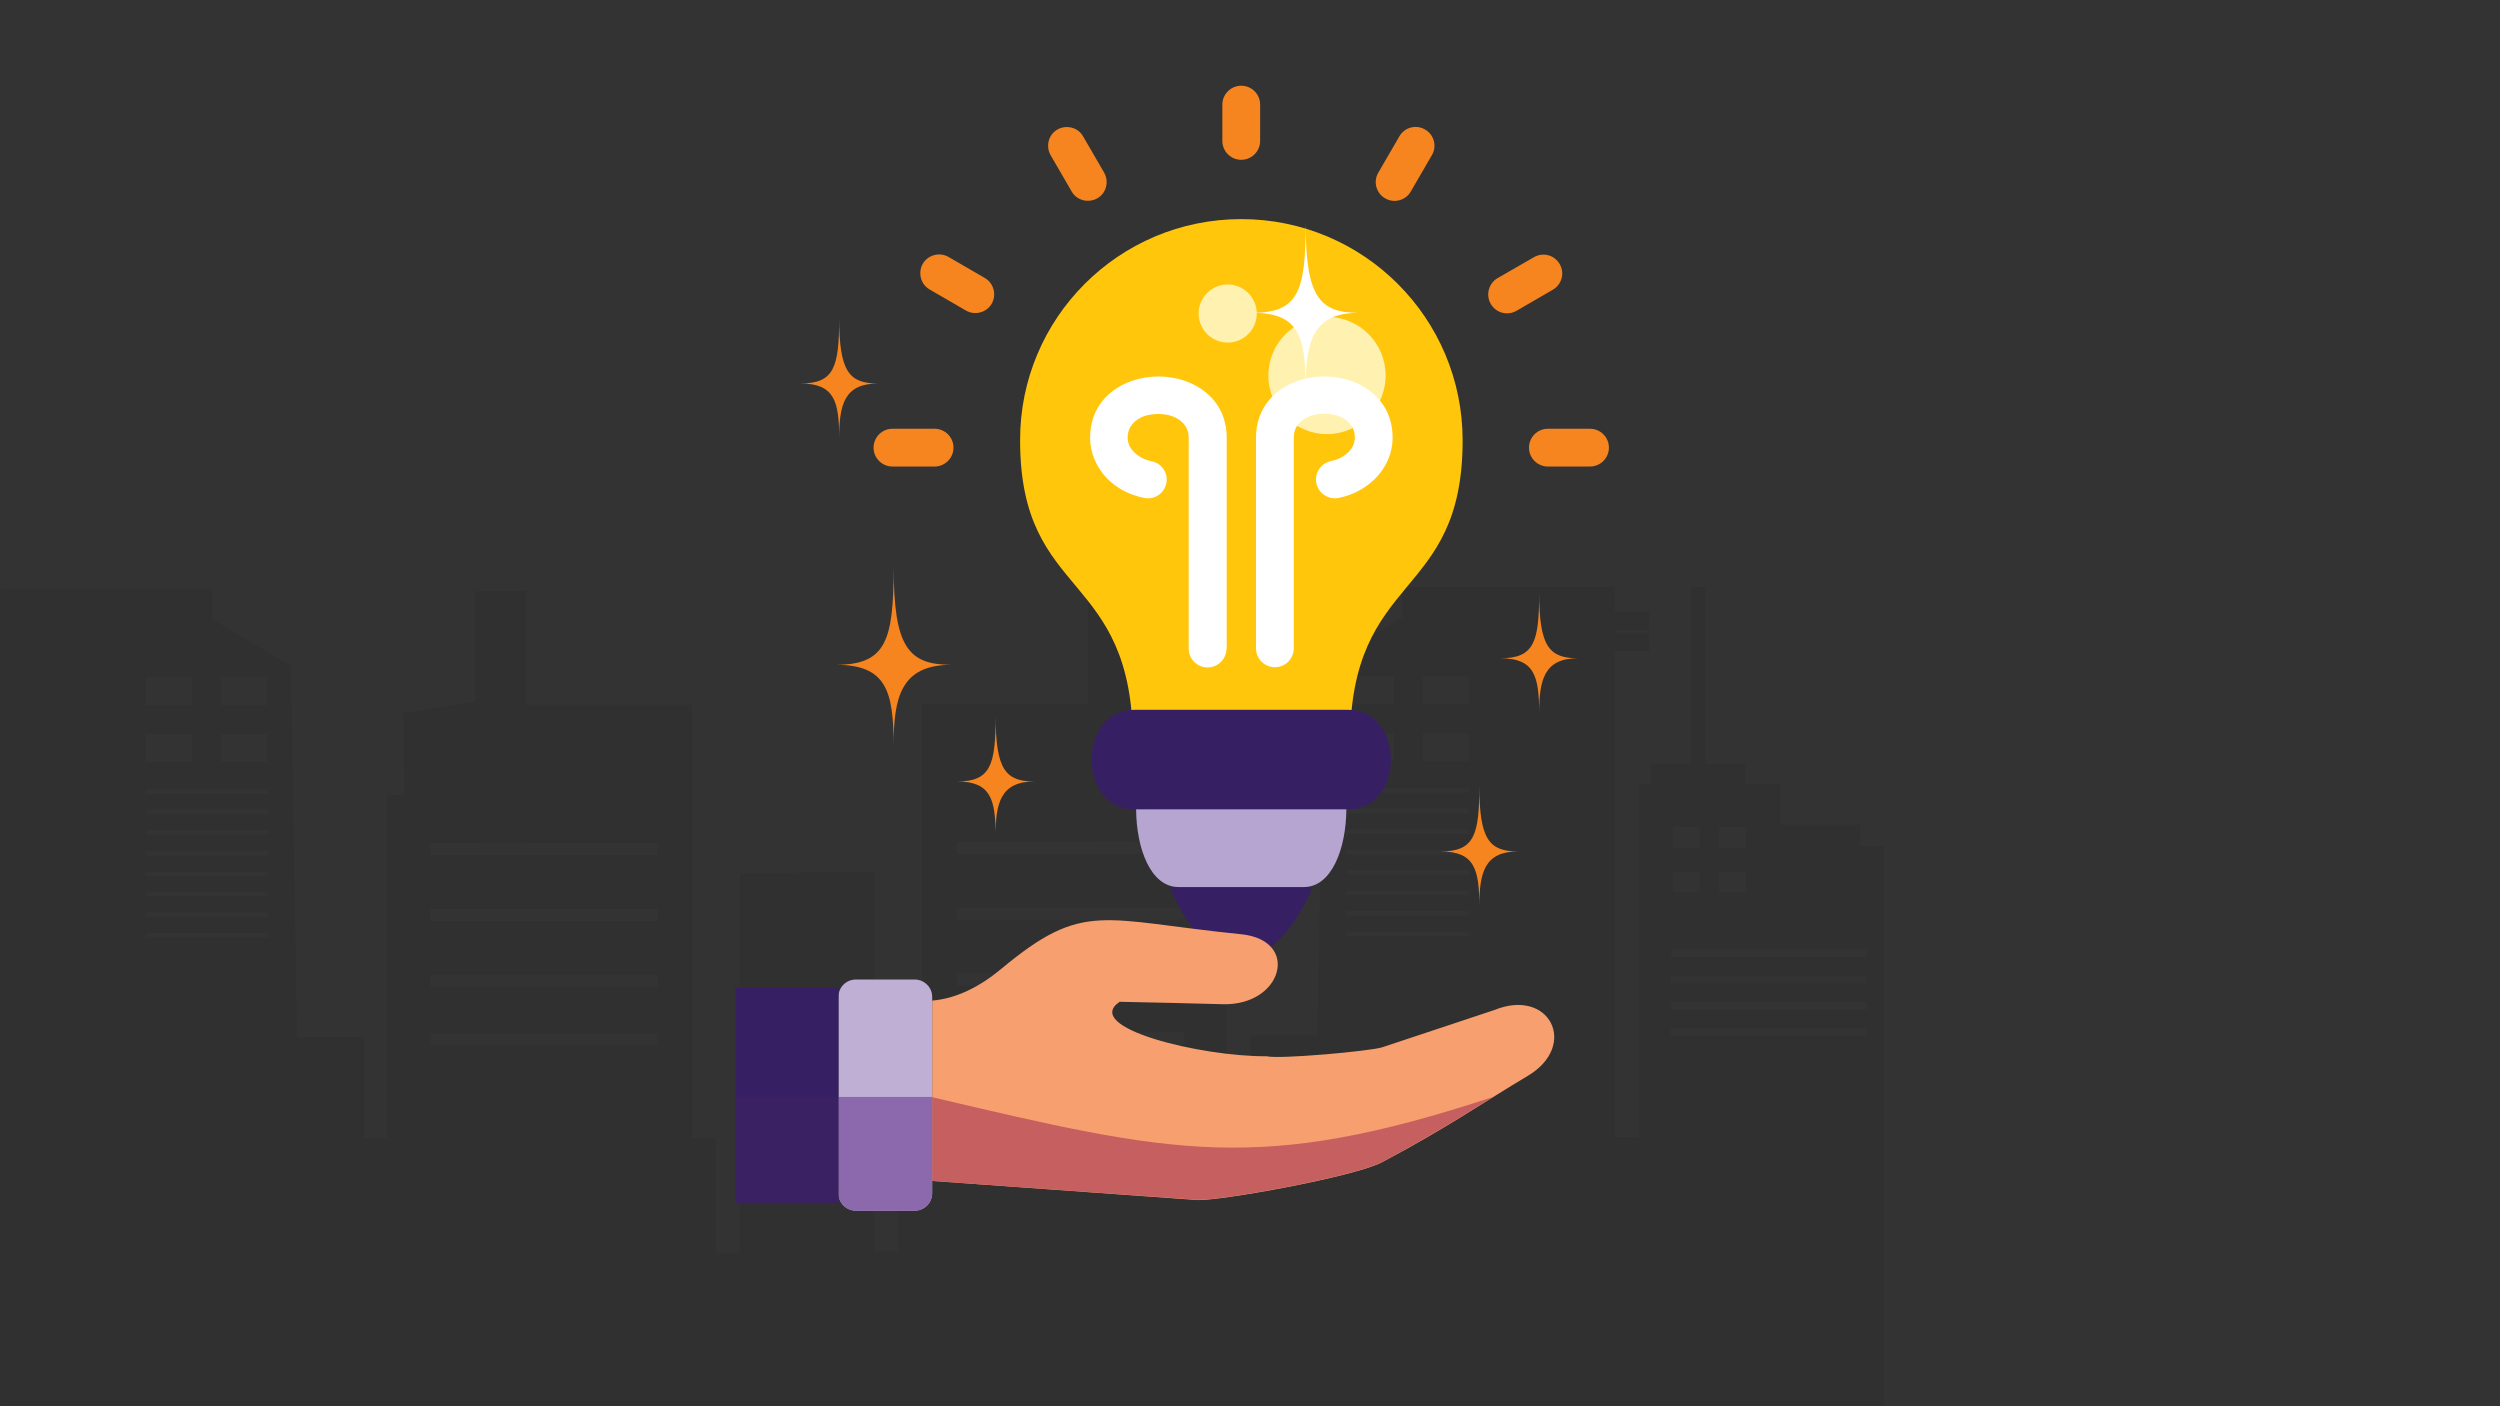 <svg version="1.0" preserveAspectRatio="xMidYMid meet" height="1080" viewBox="0 0 1440 810" zoomAndPan="magnify" width="1920" xmlns:xlink="http://www.w3.org/1999/xlink" xmlns="http://www.w3.org/2000/svg"><rect x="0" y="0" width="1440" height="810" fill="#333333" stroke="none"/><defs><filter id="1627cde014" height="100%" width="100%" y="0%" x="0%"><feColorMatrix color-interpolation-filters="sRGB" values="0 0 0 0 1 0 0 0 0 1 0 0 0 0 1 0 0 0 1 0"></feColorMatrix></filter><mask id="7877903c59"><g filter="url(#1627cde014)"><rect fill-opacity="0.06" height="972" y="-81" fill="#000000" width="1728" x="-144"></rect></g></mask><clipPath id="a4794ba89c"><path clip-rule="nonzero" d="M 0 2 L 1084 2 L 1084 473 L 0 473 Z M 0 2"></path></clipPath><clipPath id="f78a8f5116"><path clip-rule="nonzero" d="M 0 1.137 L 1084.984 1.137 L 1084.984 473 L 0 473 Z M 0 1.137"></path></clipPath><clipPath id="f31084617b"><rect height="473" y="0" width="1086" x="0"></rect></clipPath><clipPath id="3b00903a2a"><path clip-rule="nonzero" d="M 503 49.371 L 926.816 49.371 L 926.816 269 L 503 269 Z M 503 49.371"></path></clipPath><clipPath id="a55d9f709f"><path clip-rule="nonzero" d="M 482 564 L 537 564 L 537 697.371 L 482 697.371 Z M 482 564"></path></clipPath><clipPath id="94625e5a57"><path clip-rule="nonzero" d="M 423.566 568 L 483 568 L 483 693 L 423.566 693 Z M 423.566 568"></path></clipPath><clipPath id="10193c2dd7"><path clip-rule="nonzero" d="M 482 631 L 537 631 L 537 697.371 L 482 697.371 Z M 482 631"></path></clipPath><clipPath id="79dbc8eb74"><path clip-rule="nonzero" d="M 423.566 631 L 483 631 L 483 693 L 423.566 693 Z M 423.566 631"></path></clipPath></defs><g mask="url(#7877903c59)"><g transform="matrix(1, 0, 0, 1, 0, 337)"><g clip-path="url(#f31084617b)"><g clip-path="url(#a4794ba89c)"><path fill-rule="nonzero" fill-opacity="1" d="M 1023.754 152.051 L 1023.754 151.723 L 1069.84 151.723 L 1069.84 139.863 L 1023.754 139.863 L 1023.754 116.473 L 1003.672 116.473 L 1003.672 104.613 L 980.629 104.613 L 980.629 2.816 L 975.691 2.816 L 975.691 104.613 L 952.648 104.613 L 952.648 116.473 L 945.734 116.473 L 945.734 319.738 L 928.289 319.738 L 928.289 36.418 L 948.367 36.418 L 948.367 29.172 L 928.289 29.172 L 928.289 24.559 L 948.367 24.559 L 948.367 17.312 L 928.289 17.312 L 928.289 2.816 L 809.449 2.816 L 809.449 19.617 L 764.02 46.633 L 760.398 261.098 L 721.883 261.098 L 721.883 319.406 L 704.766 319.406 L 704.766 121.746 L 694.891 121.746 L 694.891 131.629 L 694.891 121.746 L 695.551 74.305 L 654.07 67.715 L 654.07 69.035 C 654.07 68.703 654.07 68.047 653.742 67.715 L 654.07 67.715 L 654.07 4.465 L 628.395 4.465 L 628.395 70.023 L 630.699 70.023 L 630.699 75.621 L 628.395 75.621 L 628.395 70.023 L 532.598 70.023 L 532.598 319.738 L 519.102 319.738 L 519.102 385.625 L 501.984 385.625 L 501.984 167.207 L 460.176 167.207 L 460.176 167.867 L 427.586 167.867 L 427.586 386.285 L 410.469 386.285 L 410.469 320.395 L 396.973 320.395 L 396.973 70.68 L 301.176 70.68 L 301.176 76.281 L 298.871 76.281 L 298.871 70.68 L 301.176 70.68 L 301.176 5.125 L 275.5 5.125 L 275.5 68.703 L 275.828 68.703 C 275.5 69.035 275.5 69.691 275.5 70.023 L 275.5 68.703 L 234.023 75.293 L 234.68 122.734 L 234.68 132.617 L 234.68 122.734 L 224.805 122.734 L 224.805 320.395 L 208.016 320.395 L 208.016 262.086 L 169.5 262.086 L 165.879 47.621 L 120.449 20.605 L 120.449 3.805 L 1.613 3.805 L 1.613 18.301 L -18.469 18.301 L -18.469 25.547 L 1.613 25.547 L 1.613 30.16 L -18.469 30.16 L -18.469 37.406 L 1.613 37.406 L 1.613 320.727 L -15.836 320.727 L -15.836 117.461 L -22.746 117.461 L -22.746 105.602 L -45.789 105.602 L -45.789 3.805 L -50.73 3.805 L -50.73 105.602 L -73.773 105.602 L -73.773 117.461 L -93.852 117.461 L -93.852 140.852 L -139.941 140.852 L -139.941 152.711 L -93.852 152.711 L -93.852 153.043 L -191.293 153.043 L -191.293 164.902 L -210.059 164.902 L -210.059 293.051 L -267.336 293.051 L -267.336 164.902 L -275.566 164.902 L -275.566 155.676 L -296.633 155.676 L -296.633 164.902 L -351.609 164.902 L -351.609 386.613 L -368.398 386.613 L -368.398 349.387 L -391.77 349.387 L -394.734 174.785 L -436.211 154.688 L -436.211 140.852 L -459.914 140.852 L -459.914 232.438 L -446.746 232.438 L -446.746 247.59 L -459.914 247.59 L -459.914 258.133 L -446.746 258.133 L -446.746 273.285 L -465.512 273.285 L -465.512 258.133 L -459.914 258.133 L -460.242 247.59 L -465.512 247.59 L -465.512 232.438 L -460.57 232.438 L -461.559 169.184 L -514.23 191.914 L -511.598 349.387 L -551.43 349.387 L -551.43 477.539 L -562.621 477.539 L -562.621 653.457 L 1083.336 653.457 L 1083.336 152.055 L 1023.754 152.055 Z M 988.531 137.887 L 1007.293 137.887 L 1007.293 153.043 L 988.531 153.043 Z M 988.531 163.582 L 1007.293 163.582 L 1007.293 178.738 L 988.531 178.738 Z M 961.867 137.887 L 980.629 137.887 L 980.629 153.043 L 961.867 153.043 Z M 961.867 163.582 L 980.629 163.582 L 980.629 178.738 L 961.867 178.738 Z M 960.879 208.387 L 1077.082 208.387 L 1077.082 215.965 L 960.879 215.965 Z M 960.547 223.539 L 1076.754 223.539 L 1076.754 231.117 L 960.547 231.117 Z M 960.547 238.695 L 1076.754 238.695 L 1076.754 246.273 L 960.547 246.273 Z M 960.547 253.848 L 1076.754 253.848 L 1076.754 261.426 L 960.547 261.426 Z M 773.898 192.246 L 773.898 186.312 L 847.637 186.312 L 847.637 192.246 Z M 847.637 198.176 L 847.637 204.105 L 773.898 204.105 L 773.898 198.176 Z M 773.898 180.383 L 773.898 174.453 L 847.637 174.453 L 847.637 180.383 Z M 774.227 168.523 L 774.227 162.594 L 847.965 162.594 L 847.965 168.523 Z M 817.68 50.914 L 847.637 50.914 L 847.637 70.352 L 817.68 70.352 Z M 817.68 83.859 L 847.637 83.859 L 847.637 103.297 L 817.68 103.297 Z M 774.555 50.914 L 804.512 50.914 L 804.512 70.352 L 774.555 70.352 Z M 774.555 83.859 L 804.512 83.859 L 804.512 103.297 L 774.555 103.297 Z M 774.227 115.484 L 847.965 115.484 L 847.965 121.414 L 774.227 121.414 Z M 773.566 127.344 L 847.305 127.344 L 847.305 133.273 L 773.566 133.273 Z M 773.566 139.203 L 847.305 139.203 L 847.305 145.133 L 773.566 145.133 Z M 773.566 151.062 L 847.305 151.062 L 847.305 156.996 L 773.566 156.996 Z M 642.551 66.398 L 643.867 66.727 C 642.879 67.387 642.551 68.375 642.551 69.363 Z M 642.551 70.68 C 642.551 73.316 644.855 74.965 647.816 74.965 L 648.805 74.965 C 651.766 74.965 654.07 72.988 654.07 70.68 L 654.07 75.293 L 642.219 75.293 Z M 549.387 146.453 L 628.395 146.453 L 628.395 146.121 L 654.07 146.121 L 654.07 146.453 L 683.699 146.453 L 683.699 156.664 L 549.387 156.664 Z M 654.398 177.09 L 654.398 178.738 L 628.723 178.738 L 628.723 177.09 Z M 549.387 184.336 L 683.699 184.336 L 683.699 194.551 L 549.387 194.551 Z M 549.387 222.223 L 683.699 222.223 L 683.699 232.438 L 549.387 232.438 Z M 549.387 256.156 L 683.699 256.156 L 683.699 266.367 L 549.387 266.367 Z M 287.352 67.059 L 287.352 70.023 C 287.352 69.035 286.691 68.047 286.035 67.387 Z M 275.828 71.668 C 275.828 73.977 278.133 75.953 281.098 75.953 L 282.086 75.953 C 285.047 75.953 287.352 73.977 287.352 71.668 L 287.352 76.609 L 275.5 76.609 L 275.5 71.668 Z M 246.203 147.109 L 275.828 147.109 L 275.828 146.781 L 301.508 146.781 L 301.508 147.109 L 380.512 147.109 L 380.512 157.324 L 246.203 157.324 Z M 301.508 177.75 L 301.508 179.395 L 275.828 179.395 L 275.828 177.75 Z M 246.203 184.996 L 380.512 184.996 L 380.512 195.211 L 246.203 195.211 Z M 246.203 222.883 L 380.512 222.883 L 380.512 233.094 L 246.203 233.094 Z M 246.203 256.812 L 380.512 256.812 L 380.512 267.027 L 246.203 267.027 Z M 82.266 192.902 L 82.266 186.973 L 156.004 186.973 L 156.004 192.902 Z M 156.332 198.832 L 156.332 204.762 L 82.594 204.762 L 82.594 198.832 Z M 82.266 181.043 L 82.266 175.113 L 156.004 175.113 L 156.004 181.043 Z M 82.594 145.465 L 82.594 139.535 L 156.332 139.535 L 156.332 145.465 Z M 156.332 151.723 L 156.332 157.652 L 82.594 157.652 L 82.594 151.723 Z M 82.594 133.605 L 82.594 127.676 L 156.332 127.676 L 156.332 133.605 Z M 125.719 51.574 L 155.676 51.574 L 155.676 71.012 L 125.719 71.012 Z M 125.719 84.188 L 155.676 84.188 L 155.676 103.625 L 125.719 103.625 Z M 82.266 51.574 L 112.223 51.574 L 112.223 71.012 L 82.266 71.012 Z M 82.266 84.188 L 112.223 84.188 L 112.223 103.625 L 82.266 103.625 Z M 82.266 116.145 L 156.004 116.145 L 156.004 122.074 L 82.266 122.074 Z M 81.938 163.582 L 155.676 163.582 L 155.676 169.512 L 81.938 169.512 Z M -146.523 246.93 L -146.523 239.355 L -30.32 239.355 L -30.32 246.93 Z M -30.32 254.508 L -30.32 262.086 L -146.523 262.086 L -146.523 254.508 Z M -146.523 231.777 L -146.523 224.199 L -30.32 224.199 L -30.32 231.777 Z M -50.398 138.547 L -31.637 138.547 L -31.637 153.699 L -50.398 153.699 Z M -50.398 164.242 L -31.637 164.242 L -31.637 179.395 L -50.398 179.395 Z M -77.062 138.547 L -58.301 138.547 L -58.301 153.699 L -77.062 153.699 Z M -77.062 164.242 L -58.301 164.242 L -58.301 179.395 L -77.062 179.395 Z M -147.18 209.047 L -30.977 209.047 L -30.977 216.621 L -147.18 216.621 Z M -305.195 186.973 L -286.43 186.973 L -286.43 202.129 L -305.195 202.129 Z M -305.195 212.668 L -286.43 212.668 L -286.43 227.824 L -305.195 227.824 Z M -332.188 186.973 L -313.422 186.973 L -313.422 202.129 L -332.188 202.129 Z M -332.188 212.668 L -313.422 212.668 L -313.422 227.824 L -332.188 227.824 Z M -465.512 283.5 L -446.746 283.5 L -446.746 298.652 L -465.512 298.652 Z M -465.512 310.512 L -446.746 310.512 L -446.746 325.668 L -465.512 325.668 Z M -492.504 298.652 L -492.504 283.5 L -473.738 283.5 L -473.738 298.652 Z M -473.738 310.512 L -473.738 325.668 L -492.504 325.668 L -492.504 310.512 Z M -492.504 272.629 L -492.504 257.473 L -473.738 257.473 L -473.738 272.629 Z M -502.707 232.105 L -492.504 232.105 L -492.504 231.777 L -473.738 231.777 L -473.738 246.93 L -483.945 246.93 L -483.945 247.262 L -502.707 247.262 Z M -502.707 232.105" fill="#000000"></path></g><g clip-path="url(#f78a8f5116)"><path stroke-miterlimit="10" stroke-opacity="1" stroke-width="1" stroke="#000000" d="M 481.9 347.799 L 481.9 347.7 L 495.9 347.7 L 495.9 344.1 L 481.9 344.1 L 481.9 337 L 475.8 337 L 475.8 333.4 L 468.8 333.4 L 468.8 302.5 L 467.3 302.5 L 467.3 333.4 L 460.3 333.4 L 460.3 337 L 458.2 337 L 458.2 398.7 L 452.9 398.7 L 452.9 312.699 L 459 312.699 L 459 310.5 L 452.9 310.5 L 452.9 309.1 L 459 309.1 L 459 306.9 L 452.9 306.9 L 452.9 302.5 L 416.8 302.5 L 416.8 307.6 L 403 315.8 L 401.9 380.9 L 390.199 380.9 L 390.199 398.6 L 385 398.6 L 385 338.601 L 382 338.601 L 382 341.6 L 382 338.601 L 382.2 324.2 L 369.6 322.2 L 369.6 322.6 C 369.6 322.5 369.6 322.3 369.5 322.2 L 369.6 322.2 L 369.6 303 L 361.8 303 L 361.8 322.9 L 362.5 322.9 L 362.5 324.599 L 361.8 324.599 L 361.8 322.9 L 332.7 322.9 L 332.7 398.7 L 328.6 398.7 L 328.6 418.7 L 323.4 418.7 L 323.4 352.4 L 310.7 352.4 L 310.7 352.6 L 300.8 352.6 L 300.8 418.9 L 295.6 418.9 L 295.6 398.9 L 291.5 398.9 L 291.5 323.1 L 262.399 323.1 L 262.399 324.8 L 261.699 324.8 L 261.699 323.1 L 262.399 323.1 L 262.399 303.201 L 254.6 303.201 L 254.6 322.5 L 254.699 322.5 C 254.6 322.6 254.6 322.8 254.6 322.9 L 254.6 322.5 L 242 324.5 L 242.2 338.901 L 242.2 341.9 L 242.2 338.901 L 239.2 338.901 L 239.2 398.9 L 234.1 398.9 L 234.1 381.2 L 222.4 381.2 L 221.3 316.1 L 207.499 307.9 L 207.499 302.8 L 171.4 302.8 L 171.4 307.2 L 165.3 307.2 L 165.3 309.4 L 171.4 309.4 L 171.4 310.8 L 165.3 310.8 L 165.3 312.999 L 171.4 312.999 L 171.4 399 L 166.099 399 L 166.099 337.3 L 164 337.3 L 164 333.7 L 157 333.7 L 157 302.8 L 155.499 302.8 L 155.499 333.7 L 148.499 333.7 L 148.499 337.3 L 142.4 337.3 L 142.4 344.4 L 128.399 344.4 L 128.399 348 L 142.4 348 L 142.4 348.101 L 112.8 348.101 L 112.8 351.7 L 107.1 351.7 L 107.1 390.599 L 89.7 390.599 L 89.7 351.7 L 87.2 351.7 L 87.2 348.9 L 80.801 348.9 L 80.801 351.7 L 64.1 351.7 L 64.1 419 L 59 419 L 59 407.7 L 51.9 407.7 L 51 354.7 L 38.4 348.6 L 38.4 344.4 L 31.2 344.4 L 31.2 372.201 L 35.2 372.201 L 35.2 376.8 L 31.2 376.8 L 31.2 380 L 35.2 380 L 35.2 384.6 L 29.499 384.6 L 29.499 380 L 31.2 380 L 31.1 376.8 L 29.499 376.8 L 29.499 372.201 L 31.001 372.201 L 30.7 353 L 14.7 359.9 L 15.5 407.7 L 3.4 407.7 L 3.4 446.6 L 0 446.6 L 0 499.999 L 500 499.999 L 500 347.801 L 481.9 347.801 Z M 471.2 343.5 L 476.9 343.5 L 476.9 348.101 L 471.2 348.101 Z M 471.2 351.3 L 476.9 351.3 L 476.9 355.9 L 471.2 355.9 Z M 463.101 343.5 L 468.8 343.5 L 468.8 348.101 L 463.101 348.101 Z M 463.101 351.3 L 468.8 351.3 L 468.8 355.9 L 463.101 355.9 Z M 462.8 364.9 L 498.1 364.9 L 498.1 367.2 L 462.8 367.2 Z M 462.7 369.499 L 498 369.499 L 498 371.8 L 462.7 371.8 Z M 462.7 374.1 L 498 374.1 L 498 376.4 L 462.7 376.4 Z M 462.7 378.699 L 498 378.699 L 498 381 L 462.7 381 Z M 406.001 360.001 L 406.001 358.199 L 428.4 358.199 L 428.4 360.001 Z M 428.4 361.8 L 428.4 363.6 L 406.001 363.6 L 406.001 361.8 Z M 406.001 356.4 L 406.001 354.6 L 428.4 354.6 L 428.4 356.4 Z M 406.1 352.8 L 406.1 351 L 428.5 351 L 428.5 352.8 Z M 419.3 317.1 L 428.4 317.1 L 428.4 323 L 419.3 323 Z M 419.3 327.1 L 428.4 327.1 L 428.4 333 L 419.3 333 Z M 406.2 317.1 L 415.3 317.1 L 415.3 323 L 406.2 323 Z M 406.2 327.1 L 415.3 327.1 L 415.3 333 L 406.2 333 Z M 406.1 336.7 L 428.5 336.7 L 428.5 338.5 L 406.1 338.5 Z M 405.9 340.3 L 428.299 340.3 L 428.299 342.1 L 405.9 342.1 Z M 405.9 343.9 L 428.299 343.9 L 428.299 345.699 L 405.9 345.699 Z M 405.9 347.499 L 428.299 347.499 L 428.299 349.301 L 405.9 349.301 Z M 366.1 321.8 L 366.5 321.9 C 366.2 322.1 366.1 322.4 366.1 322.7 Z M 366.1 323.1 C 366.1 323.9 366.801 324.4 367.7 324.4 L 368 324.4 C 368.9 324.4 369.6 323.8 369.6 323.1 L 369.6 324.5 L 366 324.5 Z M 337.8 346.1 L 361.8 346.1 L 361.8 345.999 L 369.6 345.999 L 369.6 346.1 L 378.6 346.1 L 378.6 349.2 L 337.8 349.2 Z M 369.699 355.4 L 369.699 355.9 L 361.9 355.9 L 361.9 355.4 Z M 337.8 357.599 L 378.6 357.599 L 378.6 360.7 L 337.8 360.7 Z M 337.8 369.1 L 378.6 369.1 L 378.6 372.201 L 337.8 372.201 Z M 337.8 379.4 L 378.6 379.4 L 378.6 382.5 L 337.8 382.5 Z M 258.2 322 L 258.2 322.9 C 258.2 322.6 257.999 322.3 257.8 322.1 Z M 254.699 323.4 C 254.699 324.1 255.4 324.7 256.3 324.7 L 256.6 324.7 C 257.5 324.7 258.2 324.1 258.2 323.4 L 258.2 324.899 L 254.6 324.899 L 254.6 323.4 Z M 245.7 346.299 L 254.699 346.299 L 254.699 346.2 L 262.5 346.2 L 262.5 346.299 L 286.5 346.299 L 286.5 349.4 L 245.7 349.4 Z M 262.5 355.6 L 262.5 356.1 L 254.699 356.1 L 254.699 355.6 Z M 245.7 357.8 L 286.5 357.8 L 286.5 360.901 L 245.7 360.901 Z M 245.7 369.3 L 286.5 369.3 L 286.5 372.4 L 245.7 372.4 Z M 245.7 379.599 L 286.5 379.599 L 286.5 382.7 L 245.7 382.7 Z M 195.9 360.2 L 195.9 358.4 L 218.3 358.4 L 218.3 360.2 Z M 218.4 362 L 218.4 363.8 L 196 363.8 L 196 362 Z M 195.9 356.6 L 195.9 354.8 L 218.3 354.8 L 218.3 356.6 Z M 196 345.8 L 196 344 L 218.4 344 L 218.4 345.8 Z M 218.4 347.7 L 218.4 349.5 L 196 349.5 L 196 347.7 Z M 196 342.2 L 196 340.4 L 218.4 340.4 L 218.4 342.2 Z M 209.1 317.3 L 218.2 317.3 L 218.2 323.2 L 209.1 323.2 Z M 209.1 327.2 L 218.2 327.2 L 218.2 333.1 L 209.1 333.1 Z M 195.9 317.3 L 205 317.3 L 205 323.2 L 195.9 323.2 Z M 195.9 327.2 L 205 327.2 L 205 333.1 L 195.9 333.1 Z M 195.9 336.9 L 218.3 336.9 L 218.3 338.7 L 195.9 338.7 Z M 195.8 351.3 L 218.2 351.3 L 218.2 353.1 L 195.8 353.1 Z M 126.4 376.6 L 126.4 374.3 L 161.699 374.3 L 161.699 376.6 Z M 161.699 378.9 L 161.699 381.2 L 126.4 381.2 L 126.4 378.9 Z M 126.4 372 L 126.4 369.7 L 161.699 369.7 L 161.699 372 Z M 155.6 343.7 L 161.3 343.7 L 161.3 348.3 L 155.6 348.3 Z M 155.6 351.5 L 161.3 351.5 L 161.3 356.1 L 155.6 356.1 Z M 147.5 343.7 L 153.2 343.7 L 153.2 348.3 L 147.5 348.3 Z M 147.5 351.5 L 153.2 351.5 L 153.2 356.1 L 147.5 356.1 Z M 126.201 365.1 L 161.5 365.1 L 161.5 367.4 L 126.201 367.4 Z M 78.199 358.4 L 83.9 358.4 L 83.9 363 L 78.199 363 Z M 78.199 366.2 L 83.9 366.2 L 83.9 370.8 L 78.199 370.8 Z M 70 358.4 L 75.7 358.4 L 75.7 363 L 70 363 Z M 70 366.2 L 75.7 366.2 L 75.7 370.8 L 70 370.8 Z M 29.499 387.7 L 35.2 387.7 L 35.2 392.3 L 29.499 392.3 Z M 29.499 395.9 L 35.2 395.9 L 35.2 400.5 L 29.499 400.5 Z M 21.3 392.3 L 21.3 387.7 L 27 387.7 L 27 392.3 Z M 27 395.9 L 27 400.5 L 21.3 400.5 L 21.3 395.9 Z M 21.3 384.4 L 21.3 379.8 L 27 379.8 L 27 384.4 Z M 18.2 372.1 L 21.3 372.1 L 21.3 372 L 27 372 L 27 376.6 L 23.9 376.6 L 23.9 376.7 L 18.2 376.7 Z M 18.2 372.1" stroke-linejoin="miter" fill="none" transform="matrix(3.292, 0, 0, 3.294, -562.621, -993.736)" stroke-linecap="butt"></path></g></g></g></g><g clip-path="url(#3b00903a2a)"><path fill-rule="nonzero" fill-opacity="1" d="M 915.852 246.965 C 921.852 246.965 926.734 251.848 926.734 257.844 C 926.734 263.84 921.852 268.719 915.852 268.719 L 891.578 268.719 C 885.578 268.719 880.695 263.84 880.695 257.844 C 880.695 251.848 885.578 246.965 891.578 246.965 Z M 514.055 268.719 C 508.055 268.719 503.172 263.84 503.172 257.844 C 503.172 251.848 508.055 246.965 514.055 246.965 L 538.328 246.965 C 544.328 246.965 549.211 251.848 549.211 257.844 C 549.211 263.84 544.328 268.719 538.328 268.719 Z M 535.539 166.785 C 530.379 163.855 528.562 157.164 531.492 152.004 C 534.422 146.844 541.121 145.031 546.281 147.961 L 567.211 160.094 C 572.371 163.02 574.184 169.715 571.254 174.875 C 568.324 180.031 561.629 181.844 556.465 178.918 Z M 605.156 89.395 C 602.227 84.234 603.902 77.539 609.062 74.613 C 614.227 71.684 620.922 73.355 623.852 78.516 L 635.988 99.434 C 638.918 104.594 637.246 111.285 632.082 114.215 C 626.922 117.145 620.223 115.469 617.293 110.309 Z M 704.07 60.25 C 704.07 54.254 708.953 49.371 714.953 49.371 C 720.953 49.371 725.836 54.254 725.836 60.25 L 725.836 81.168 C 725.836 87.164 720.953 92.043 714.953 92.043 C 708.953 92.043 704.07 87.164 704.07 81.168 Z M 806.055 78.516 C 808.984 73.355 815.684 71.543 820.844 74.613 C 826.008 77.539 827.82 84.234 824.75 89.395 L 812.613 110.309 C 809.684 115.469 802.984 117.281 797.824 114.215 C 792.664 111.285 790.848 104.594 793.918 99.434 Z M 883.625 148.102 C 888.785 145.172 895.344 146.844 898.414 152.145 C 901.344 157.305 899.668 163.855 894.367 166.926 L 873.441 179.055 C 868.277 181.984 861.723 180.312 858.652 175.012 C 855.723 169.852 857.395 163.301 862.559 160.23 Z M 883.625 148.102" fill="#f6851f"></path></g><path fill-rule="evenodd" fill-opacity="1" d="M 714.953 126.207 C 785.406 126.207 842.469 183.238 842.469 253.66 C 842.469 346.809 777.594 328.402 777.594 428.383 L 652.59 428.383 C 652.59 327.566 587.578 346.531 587.578 253.66 C 587.438 183.238 644.5 126.207 714.953 126.207 Z M 714.953 126.207" fill="#ffc60b"></path><path fill-rule="evenodd" fill-opacity="1" d="M 673.656 510.934 C 696.676 564.762 733.09 564.762 756.109 510.934 Z M 673.656 510.934" fill="#362063"></path><path fill-rule="evenodd" fill-opacity="1" d="M 653.148 408.863 L 776.758 408.863 C 809.266 408.863 809.266 466.172 776.758 466.172 L 653.148 466.172 C 620.645 466.172 620.645 408.863 653.148 408.863 Z M 653.148 408.863" fill="#362063"></path><path fill-rule="evenodd" fill-opacity="1" d="M 775.504 466.172 C 775.363 488.625 767.133 510.934 751.086 510.934 L 678.82 510.934 C 662.777 510.934 654.543 488.762 654.406 466.172 Z M 775.504 466.172" fill="#b5a5d0"></path><path fill-rule="evenodd" fill-opacity="1" d="M 764.34 182.543 C 783.035 182.543 798.102 197.602 798.102 216.289 C 798.102 234.973 782.895 250.035 764.34 250.035 C 745.785 250.035 730.578 234.836 730.578 216.289 C 730.578 197.742 745.645 182.543 764.34 182.543 Z M 764.34 182.543" fill="#fff2b0"></path><path fill-rule="evenodd" fill-opacity="1" d="M 707.141 163.855 C 716.348 163.855 723.883 171.387 723.883 180.59 C 723.883 189.934 716.348 197.324 707.141 197.324 C 697.934 197.324 690.398 189.793 690.398 180.59 C 690.398 171.387 697.934 163.855 707.141 163.855 Z M 707.141 163.855" fill="#fff2b0"></path><path fill-rule="nonzero" fill-opacity="1" d="M 706.441 373.582 C 706.441 379.578 701.559 384.457 695.562 384.457 C 689.562 384.457 684.68 379.578 684.68 373.582 L 684.68 252.125 C 684.68 245.711 680.492 241.668 675.191 239.715 C 672.82 238.879 670.031 238.461 667.102 238.461 C 664.172 238.461 661.52 238.879 659.008 239.715 C 653.707 241.668 649.523 245.711 649.523 252.125 C 649.523 255.055 650.777 257.98 653.012 260.215 C 655.52 262.863 659.148 264.816 663.195 265.652 C 669.055 266.766 672.961 272.344 671.844 278.203 C 670.727 284.059 665.148 287.965 659.289 286.848 C 650.5 285.176 642.688 280.992 637.105 274.996 C 631.387 268.719 627.898 260.77 627.898 252.125 C 627.898 234.973 638.5 224.098 652.031 219.355 C 656.918 217.684 662.078 216.848 667.238 216.848 C 672.402 216.848 677.562 217.684 682.445 219.355 C 695.98 224.098 706.582 234.973 706.582 252.125 L 706.582 373.582 Z M 770.898 286.848 C 765.039 287.965 759.32 284.059 758.203 278.203 C 757.086 272.344 760.992 266.629 766.852 265.512 C 771.039 264.676 774.527 262.723 777.035 260.074 C 779.129 257.844 780.387 255.055 780.387 251.984 C 780.387 245.57 776.199 241.527 770.898 239.574 C 768.387 238.738 765.734 238.32 762.805 238.32 C 759.875 238.32 757.227 238.738 754.715 239.574 C 749.414 241.527 745.227 245.57 745.227 251.984 L 745.227 373.441 C 745.227 379.438 740.344 384.32 734.348 384.32 C 728.348 384.32 723.465 379.438 723.465 373.441 L 723.465 252.125 C 723.465 234.973 734.066 224.098 747.602 219.355 C 752.484 217.684 757.645 216.848 762.805 216.848 C 767.828 216.848 773.129 217.684 778.012 219.355 C 791.547 224.098 802.148 234.973 802.148 252.125 C 802.148 260.77 798.66 268.582 792.941 274.855 C 787.223 280.852 779.547 285.176 770.898 286.848 Z M 770.898 286.848" fill="#ffffff"></path><path fill-rule="evenodd" fill-opacity="1" d="M 536.934 576.336 C 550.605 575.219 564.141 568.527 576.555 558.207 C 624.41 518.324 634.316 530.039 714.953 538.125 C 749.133 541.613 738.809 579.262 704.488 578.426 C 684.68 577.867 664.867 577.449 644.918 577.031 C 622.875 591.953 691.793 608.688 729.602 608.406 C 736.578 610.219 789.312 605.48 796.148 603.246 L 860.746 581.773 C 892.555 568.805 909.434 602.133 879.996 619.703 C 854.465 634.902 832.703 650.102 796.012 669.484 C 779.688 677.988 702.535 691.797 689.703 691.238 L 536.934 680.223 Z M 536.934 576.336" fill="#f89f6f"></path><g clip-path="url(#a55d9f709f)"><path fill-rule="evenodd" fill-opacity="1" d="M 492.988 564.203 L 526.891 564.203 C 532.332 564.203 536.934 568.664 536.934 574.105 L 536.934 687.332 C 536.934 692.77 532.469 697.371 526.891 697.371 L 492.988 697.371 C 487.547 697.371 482.945 692.91 482.945 687.332 L 482.945 574.105 C 482.945 568.664 487.406 564.203 492.988 564.203 Z M 492.988 564.203" fill="#bfafd5"></path></g><g clip-path="url(#94625e5a57)"><path fill-rule="evenodd" fill-opacity="1" d="M 423.648 568.945 L 482.945 568.945 L 482.945 692.77 L 423.648 692.77 Z M 423.648 568.945" fill="#362063"></path></g><path fill-rule="evenodd" fill-opacity="1" d="M 860.047 631.832 C 841.77 643.129 822.938 655.121 796.012 669.344 C 779.688 677.852 702.535 691.656 689.703 691.098 C 638.781 687.473 587.855 683.848 536.934 680.223 C 536.934 664.184 536.934 648.008 536.934 631.973 C 676.168 664.742 725.277 676.316 860.047 631.832 Z M 860.047 631.832" fill="#c65f5f"></path><g clip-path="url(#10193c2dd7)"><path fill-rule="evenodd" fill-opacity="1" d="M 536.934 631.832 L 536.934 687.332 C 536.934 692.77 532.469 697.371 526.891 697.371 L 492.988 697.371 C 487.547 697.371 482.945 692.91 482.945 687.332 L 482.945 631.832 Z M 536.934 631.832" fill="#8c68ad"></path></g><g clip-path="url(#79dbc8eb74)"><path fill-rule="evenodd" fill-opacity="1" d="M 423.648 631.832 L 482.945 631.832 L 482.945 692.633 L 423.648 692.633 Z M 423.648 631.832" fill="#392163"></path></g><path fill-rule="evenodd" fill-opacity="1" d="M 548.098 382.926 C 523.262 382.926 514.754 372.887 514.754 326.59 C 514.754 369.258 510.289 382.926 481.41 382.926 C 510.426 382.926 514.754 397.707 514.754 430.059 C 514.613 401.332 519.078 382.926 548.098 382.926 Z M 548.098 382.926" fill="#f6851f"></path><path fill-rule="evenodd" fill-opacity="1" d="M 595.809 450.137 C 579.207 450.137 573.488 443.305 573.488 412.348 C 573.488 440.934 570.559 450.137 551.164 450.137 C 570.559 450.137 573.488 460.039 573.488 481.652 C 573.348 462.547 576.418 450.137 595.809 450.137 Z M 595.809 450.137" fill="#f6851f"></path><path fill-rule="evenodd" fill-opacity="1" d="M 505.684 220.891 C 489.082 220.891 483.363 214.059 483.363 183.102 C 483.363 211.688 480.434 220.891 461.039 220.891 C 480.434 220.891 483.363 230.789 483.363 252.406 C 483.363 233.16 486.293 220.891 505.684 220.891 Z M 505.684 220.891" fill="#f6851f"></path><path fill-rule="evenodd" fill-opacity="1" d="M 908.875 379.16 C 892.273 379.16 886.555 372.328 886.555 341.371 C 886.555 369.957 883.625 379.16 864.234 379.16 C 883.625 379.16 886.555 389.059 886.555 410.812 C 886.555 391.57 889.484 379.16 908.875 379.16 Z M 908.875 379.16" fill="#f6851f"></path><path fill-rule="evenodd" fill-opacity="1" d="M 874.418 490.438 C 857.816 490.438 852.094 483.605 852.094 452.648 C 852.094 481.234 849.164 490.438 829.773 490.438 C 849.164 490.438 852.094 500.336 852.094 522.09 C 852.094 502.707 855.023 490.438 874.418 490.438 Z M 874.418 490.438" fill="#f6851f"></path><path fill-rule="evenodd" fill-opacity="1" d="M 782.617 180.172 C 759.875 180.172 752.062 170.969 752.062 128.578 C 752.062 167.621 748.02 180.172 721.512 180.172 C 748.02 180.172 752.062 193.699 752.062 223.262 C 752.062 197.047 756.109 180.172 782.617 180.172 Z M 782.617 180.172" fill="#ffffff"></path></svg>